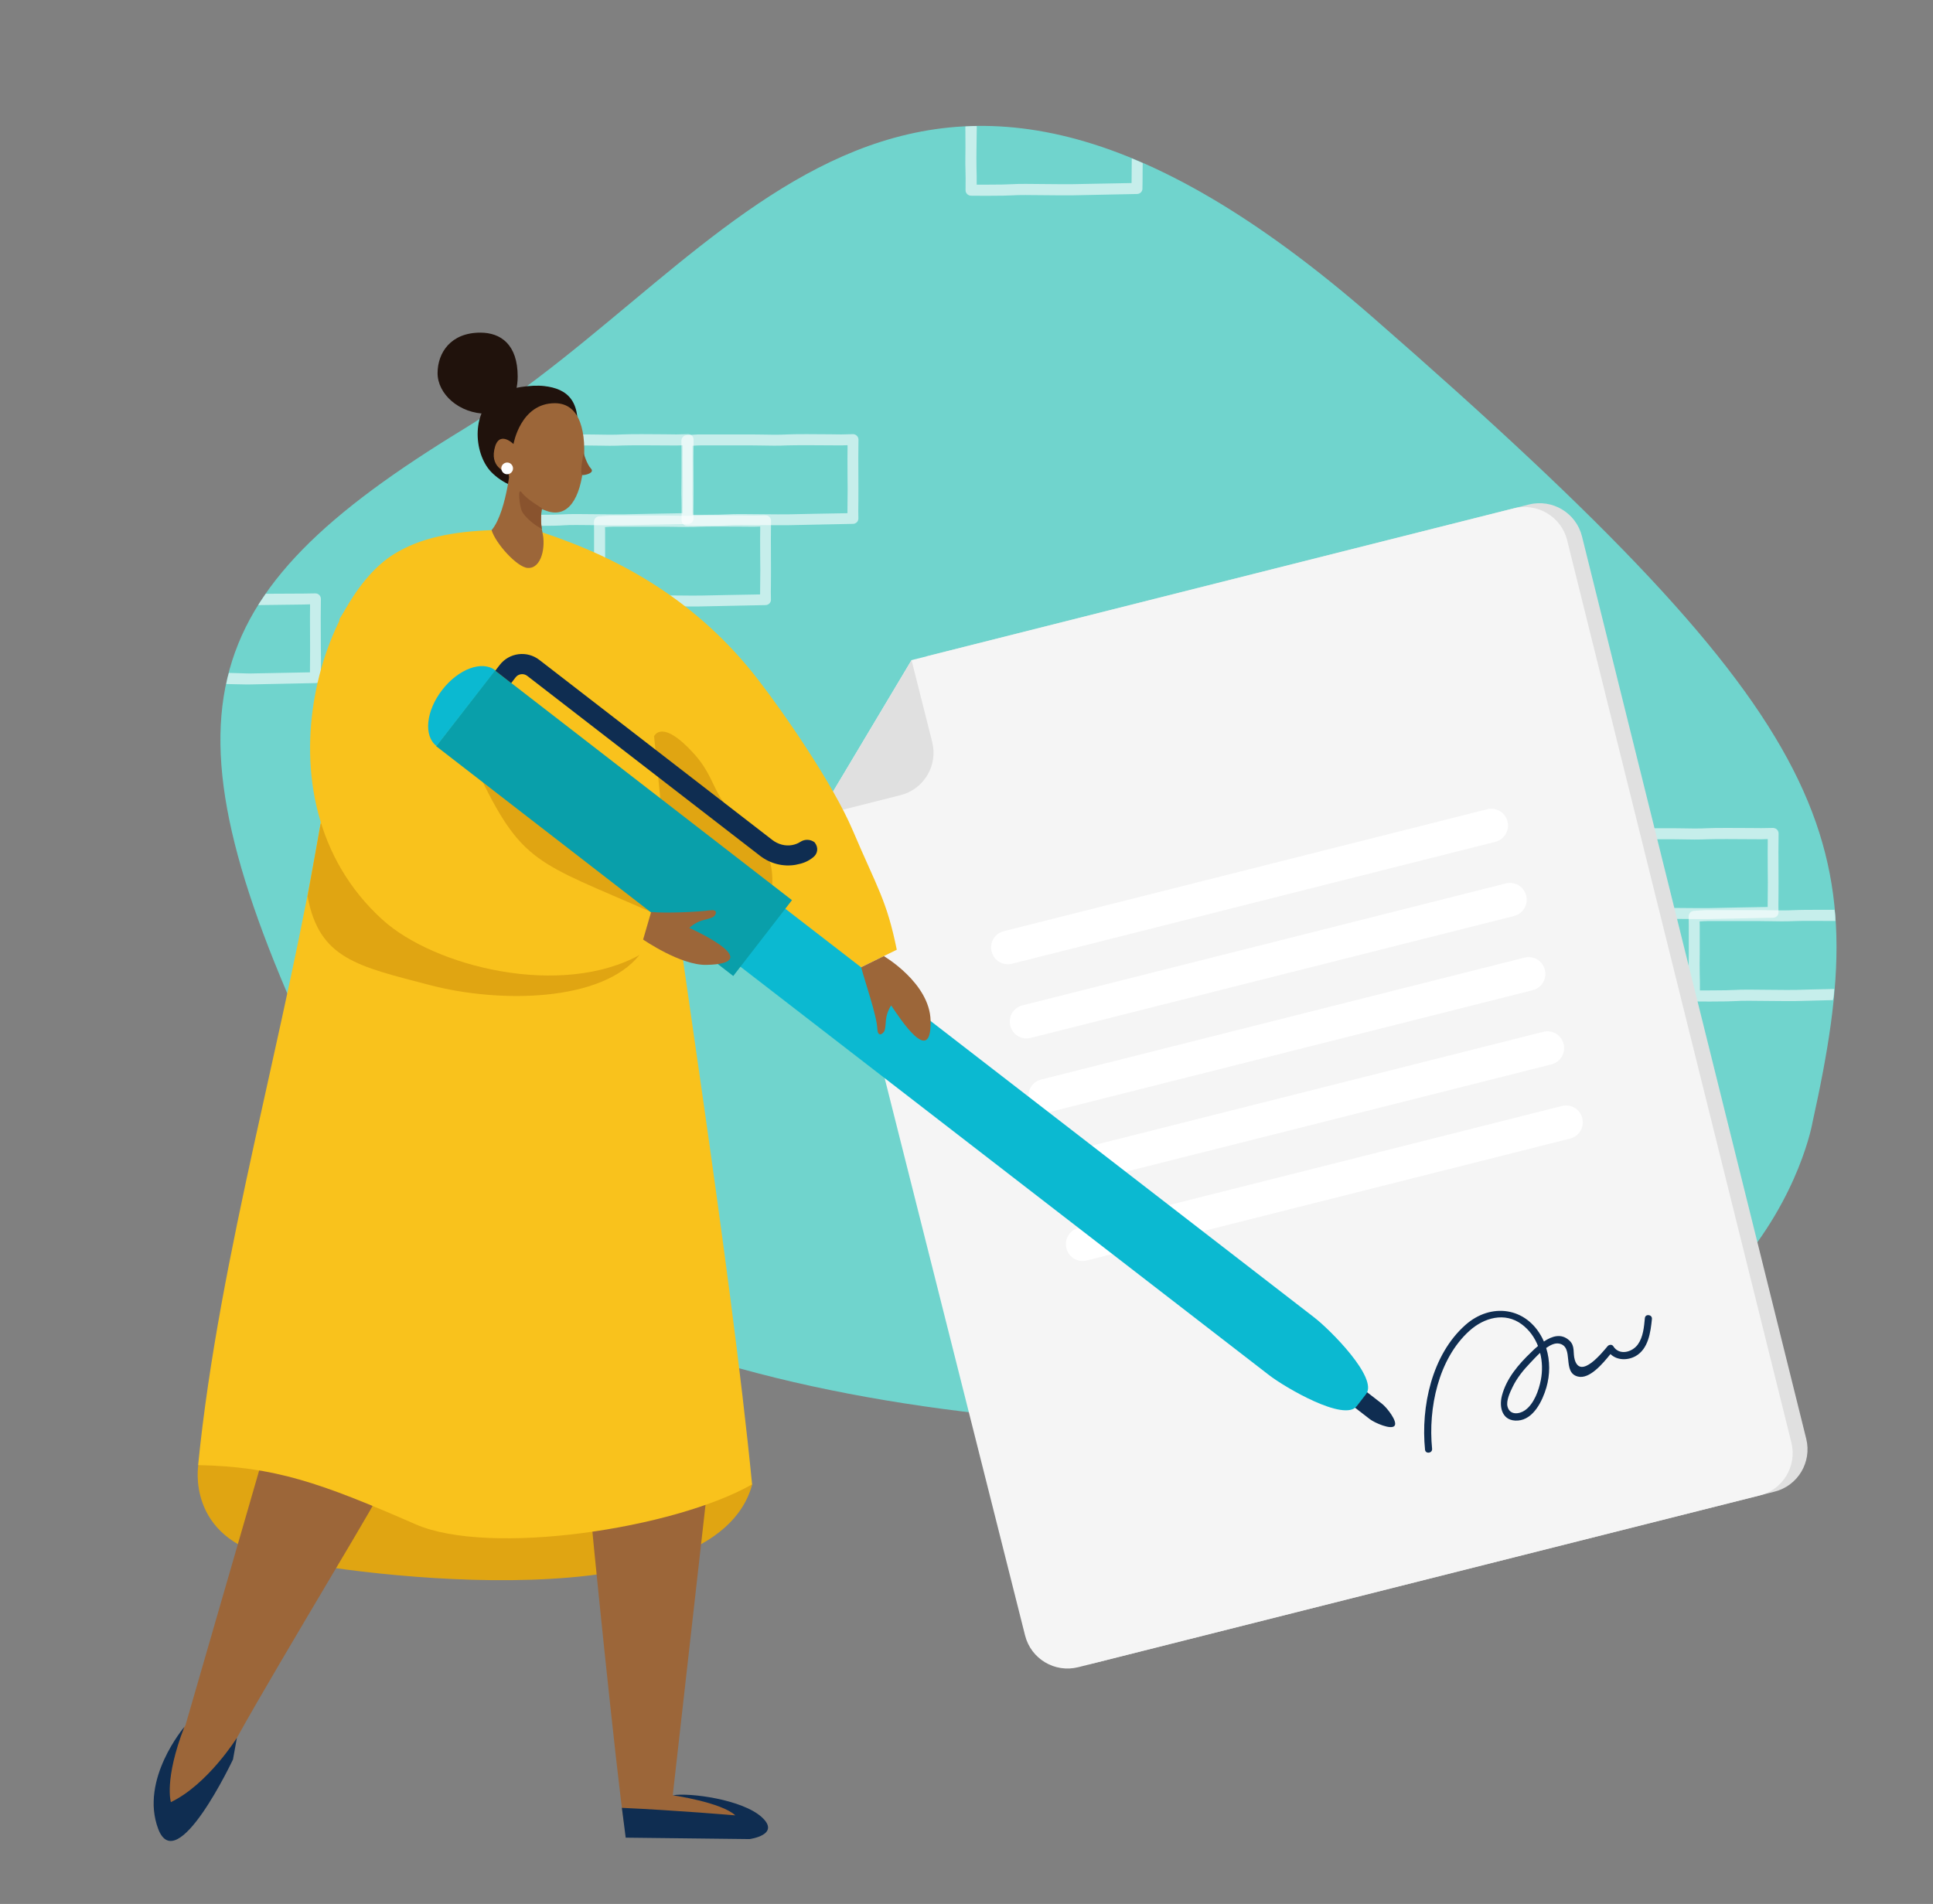 <?xml version="1.0" encoding="utf-8"?>
<!-- Generator: Adobe Illustrator 23.1.1, SVG Export Plug-In . SVG Version: 6.00 Build 0)  -->
<svg version="1.1" id="Layer_1" xmlns="http://www.w3.org/2000/svg" xmlns:xlink="http://www.w3.org/1999/xlink" x="0px" y="0px"
	 viewBox="0 0 2029.4 1999.3" style="enable-background:new 0 0 2029.4 1999.3;" xml:space="preserve">
<rect x="0" y="0" width="2029.4" height="1999.3" fill="#808080" stroke="none"/>
<style type="text/css">
	.st0{fill:#70D4CD;}
	.st1{opacity:0.6;}
	.st2{fill:#FFFFFF;}
	.st3{fill:#E0E0E0;}
	.st4{fill:#F5F5F5;}
	.st5{fill:#0F2D51;}
	.st6{fill:#E0A512;}
	.st7{fill:#20120C;}
	.st8{fill:#9C6639;}
	.st9{fill:#F9C21C;}
	.st10{fill:#89532E;}
	.st11{fill:#0BB9D1;}
	.st12{fill:#099FAA;}
</style>
<path class="st0" d="M1903,1178.1c0,0-51.2,309-497.4,320.7S484.9,1434,338.4,1124.6c-177.7-375.2-137.9-499.3,148.3-674
	C772.8,275.9,944.6-99.9,1441,333S1967.8,884.7,1903,1178.1z"/>
<g class="st1">
	<path class="st2" d="M1703.3,965.7c-8.7,0-15.9-0.1-15.9-0.1c-3.2,0-5.7-2.6-5.7-5.8c0-8.6,0-18.8-0.1-22
		c-0.2-3.2-0.1-6.7-0.1-11.6c0-3,0.1-6.6,0.1-11.1v-29.4c0-3.1-0.1-9.4-0.1-9.4c0-3,2.3-5.6,5.3-5.8c0.4,0,9.9-0.8,14.6-0.8l1.1,0
		l53.3,0c2.5,0,5.6,0.1,9,0.1c4.3,0.1,9.1,0.2,14.1,0.2c5.1,0,9.5-0.1,13.4-0.3c3.8-0.2,10.7-0.3,20.5-0.3c16.8,0,36.4,0.2,36.4,0.2
		c2.8-0.1,12.3-0.2,12.3-0.2c1.6,0.1,3,0.6,4.1,1.7c1.1,1.1,1.7,2.6,1.7,4.1c0,0-0.1,7-0.1,10.4c0,0.2-0.2,14.1,0,28.6
		c0.1,8.2,0,17.1,0,25c-0.1,8.1-0.2,15.1,0,18.5c0.1,1.6-0.5,3.1-1.5,4.2c-1.1,1.1-2.6,1.8-4.1,1.8c0,0-56.3,1.1-67.9,1.4
		c-5.5,0.1-15.8,0-26.7-0.1c-7.7-0.1-15.8-0.2-22.5-0.2c-6.5,0-10.8,0.1-13.2,0.3C1726.8,965.5,1717.3,965.7,1703.3,965.7z
		 M1693.2,954.1c2.7,0,6.2,0,10.1,0c13.5,0,23-0.2,27.4-0.5c2.7-0.2,7.2-0.3,14-0.3c6.8,0,14.8,0.1,22.6,0.2
		c10.7,0.1,20.9,0.2,26.3,0.1c9.3-0.2,47.5-1,62.2-1.2c0-3.6,0-8.1,0.1-13.2c0.1-7.8,0.2-16.6,0-24.7c-0.2-14.7,0-28.7,0-28.9
		c0-1.2,0-2.8,0-4.5c-2.5,0-5.1,0.1-6.5,0.2c-0.3,0.1-19.9-0.2-36.6-0.2c-9.7,0-16.4,0.1-20,0.2c-4.1,0.2-8.7,0.3-13.9,0.3
		c-5.1,0-10-0.1-14.3-0.2c-3.4-0.1-6.3-0.1-8.8-0.1l-54.5,0c-2.1,0-5.5,0.2-8.3,0.4c0,1.4,0,2.9,0.1,4v29.5c0,4.5,0,8.1-0.1,11.2
		c0,4.7-0.1,8.1,0.1,10.9C1693.2,940.3,1693.2,948.2,1693.2,954.1z"/>
</g>
<g class="st1">
	<path class="st2" d="M1925.7,1038.5c-16.7,0.3-34.1,0.8-40.6,1c-5.4,0.1-15.6,0-26.3-0.1c-7.8-0.1-15.8-0.2-22.6-0.2
		c-6.9,0-11.3,0.1-14,0.3c-4.4,0.3-13.9,0.5-27.4,0.5c-3.8,0-7.3,0-10.1,0c0-5.7,0-13.8-0.2-16.8c-0.1-2.9-0.1-6.3-0.1-10.9
		c0-3.1,0.1-6.7,0.1-11.2v-29.5c0-1.1,0-2.5-0.1-4c2.9-0.2,6.2-0.4,8.3-0.4l54.5,0c2.4,0,5.4,0.1,8.8,0.1c4.3,0.1,9.3,0.2,14.4,0.2
		c5.3,0,9.8-0.1,13.9-0.3c3.6-0.2,10.3-0.2,20-0.2c8.8,0,15.4,0.1,22.6,0.1c0-4.7-0.1-6.6-0.9-11.7c-6.6-0.1-14.2,0-21.7,0
		c-9.8,0-16.7,0.1-20.5,0.3c-3.9,0.2-8.3,0.3-13.4,0.3c-5,0-9.9-0.1-14.2-0.2c-3.4-0.1-6.5-0.1-9-0.1l-53.3,0l-1.1,0
		c-4.7,0-14.2,0.8-14.6,0.8c-3,0.2-5.3,2.8-5.3,5.8c0,0,0.1,6.3,0.1,9.4v29.4c0,4.5,0,8.1-0.1,11.1c0,4.9-0.1,8.4,0.1,11.6
		c0.1,3.1,0.2,13.2,0.1,22c0,3.2,2.5,5.8,5.7,5.8c0,0,7.2,0.1,15.9,0.1c14,0,23.5-0.2,28.2-0.5c2.4-0.2,6.7-0.3,13.2-0.3
		c6.7,0,14.7,0.1,22.5,0.2c10.9,0.1,21.2,0.2,26.7,0.1c6.3-0.2,22.6-0.6,39.1-1C1925.4,1045.9,1925.4,1043.2,1925.7,1038.5z"/>
</g>
<g class="st1">
	<path class="st2" d="M645.4,637.4c-8.7,0-15.9-0.1-15.9-0.1c-3.2,0-5.7-2.6-5.7-5.8c0-8.6,0-18.8-0.1-22c-0.2-3.2-0.1-6.7-0.1-11.6
		c0-3,0.1-6.6,0.1-11.1v-29.4c0-3.1-0.1-9.4-0.1-9.4c0-3,2.3-5.6,5.3-5.8c0.4,0,11.5-1,15.8-0.8l53.3,0c2.5,0,5.6,0.1,9,0.1
		c4.3,0.1,9.1,0.2,14.1,0.2c5.1,0,9.5-0.1,13.4-0.3c3.8-0.2,10.7-0.3,20.5-0.3c16.8,0,36.4,0.3,36.4,0.3c2.8-0.1,12.3-0.3,12.3-0.3
		c1.6,0.1,3,0.6,4.1,1.7c1.1,1.1,1.7,2.6,1.7,4.1c0,0-0.1,7-0.1,10.4c0,0.2-0.2,14.1,0,28.6c0.1,8.2,0,17.1,0,25
		c-0.1,8.1-0.2,15.1,0,18.5c0.1,1.6-0.5,3.1-1.5,4.2c-1.1,1.1-2.6,1.8-4.1,1.8c0,0-56.3,1.1-67.9,1.4c-5.5,0.2-15.8,0-26.7-0.1
		c-7.7-0.1-15.8-0.2-22.5-0.2h-0.4c-6.1,0-10.4,0.1-12.8,0.3C668.9,637.3,659.4,637.4,645.4,637.4z M635.4,625.9c2.7,0,6.2,0,10.1,0
		c13.5,0,23-0.2,27.4-0.5c2.7-0.2,7.1-0.3,13.6-0.3h0.4c6.7,0,14.8,0.1,22.6,0.2c10.7,0.1,20.9,0.2,26.3,0.1
		c9.3-0.2,47.5-1,62.2-1.2c0-3.6,0-8.1,0.1-13.2c0.1-7.8,0.2-16.6,0-24.7c-0.2-14.7,0-28.7,0-28.9c0-1.2,0-2.8,0-4.5
		c-2.5,0-5.1,0.1-6.5,0.2c0,0,0,0,0,0c-0.6,0-20-0.2-36.6-0.2c-9.6,0-16.4,0.1-20,0.2c-4.1,0.2-8.7,0.3-13.9,0.3
		c-5.1,0-10-0.1-14.3-0.2c-3.4-0.1-6.3-0.1-8.8-0.1l-54.5,0c-2.1,0-5.5,0.2-8.3,0.4c0,1.4,0,2.9,0.1,4v29.5c0,4.5,0,8.1-0.1,11.2
		c0,4.7-0.1,8.1,0.1,10.9C635.3,612,635.4,620,635.4,625.9z"/>
</g>
<g class="st1">
	<path class="st2" d="M564.1,552.2c-8.7,0-15.9-0.1-15.9-0.1c-3.2,0-5.7-2.6-5.7-5.8c0-8.6,0-18.8-0.1-22c-0.2-3.2-0.1-6.7-0.1-11.6
		c0-3,0.1-6.6,0.1-11.1v-29.4c0-3.1-0.1-9.4-0.1-9.4c0-3,2.3-5.6,5.3-5.8c0.4,0,11.5-1,15.8-0.8l53.3,0c2.5,0,5.6,0.1,9,0.1
		c4.3,0.1,9.1,0.2,14.1,0.2c5.1,0,9.5-0.1,13.4-0.3c3.8-0.2,10.7-0.3,20.5-0.3c16.8,0,36.4,0.3,36.4,0.3c2.8-0.1,12.3-0.3,12.3-0.3
		c1.6,0,3,0.6,4.1,1.7c1.1,1.1,1.7,2.6,1.7,4.1c0,0-0.1,7-0.1,10.4c0,0.2-0.2,14.1,0,28.6c0.1,8.2,0,17.1,0,25
		c-0.1,8.1-0.2,15.1,0,18.5c0.1,1.6-0.5,3.1-1.5,4.2c-1.1,1.1-2.6,1.8-4.1,1.8c0,0-56.3,1.1-67.9,1.4c-5.5,0.1-15.8,0-26.7-0.1
		c-7.7-0.1-15.8-0.2-22.5-0.2c-6.4,0-10.8,0.1-13.2,0.3C587.6,552,578.1,552.2,564.1,552.2z M554.1,540.6c2.7,0,6.2,0,10.1,0
		c13.5,0,23-0.2,27.4-0.5c2.7-0.2,7.3-0.3,14-0.3c6.8,0,14.8,0.1,22.6,0.2c10.7,0.1,20.9,0.2,26.3,0.1c9.3-0.2,47.5-1,62.2-1.2
		c0-3.6,0-8.1,0.1-13.2c0.1-7.8,0.2-16.6,0-24.7c-0.2-14.7,0-28.7,0-28.9c0-1.2,0-2.9,0-4.5c-2.5,0-5.1,0.1-6.5,0.2
		c-0.2,0.1-19.8-0.2-36.6-0.2c-9.6,0-16.4,0.1-20,0.2c-4.1,0.2-8.7,0.3-13.9,0.3c-5.1,0-10-0.1-14.3-0.2c-3.4-0.1-6.4-0.1-8.8-0.1
		l-54.5,0c-2.1,0-5.5,0.2-8.3,0.4c0,1.4,0,2.9,0.1,4v29.5c0,4.5,0,8.1-0.1,11.2c0,4.7-0.1,8.1,0.1,10.9
		C554,526.8,554.1,534.7,554.1,540.6z"/>
</g>
<g class="st1">
	<path class="st2" d="M1528.6,1366.8c-8.7,0-15.9-0.1-15.9-0.1c-3.2,0-5.7-2.6-5.7-5.8c0-8.1,0-18.8-0.1-22
		c-0.2-3.2-0.1-6.7-0.1-11.6c0-3,0.1-6.6,0.1-11.1v-29.4c0-3.1-0.1-9.4-0.1-9.4c0-3,2.3-5.6,5.3-5.8c0.4,0,11.6-1,15.8-0.8l53.3,0
		c2.5,0,5.6,0.1,9,0.1c4.3,0.1,9.1,0.2,14.2,0.2c5.1,0,9.5-0.1,13.4-0.3c3.8-0.2,10.7-0.3,20.5-0.3c16.8,0,36.4,0.3,36.4,0.3
		c2.8-0.1,12.3-0.3,12.3-0.3c1.5,0,3,0.6,4.1,1.7c1.1,1.1,1.7,2.6,1.7,4.1c0,0-0.1,7-0.1,10.4c0,0.2-0.2,14.1,0,28.6
		c0.1,8.3,0,17.2,0,25c-0.1,8.1-0.1,15,0,18.4c0.1,1.6-0.5,3.1-1.5,4.2c-1.1,1.1-2.5,1.8-4.1,1.8c0,0-56.3,1.1-67.9,1.3
		c-5.5,0.2-15.8,0-26.7-0.1c-7.7-0.1-15.8-0.2-22.5-0.2c-6.4,0-10.8,0.1-13.2,0.3C1552.1,1366.7,1542.6,1366.8,1528.6,1366.8z
		 M1518.6,1355.3c2.7,0,6.2,0,10.1,0c13.5,0,23-0.2,27.4-0.5c2.7-0.2,7.3-0.3,14-0.3c6.7,0,14.8,0.1,22.6,0.2
		c10.7,0.1,20.9,0.2,26.3,0.1c9.3-0.2,47.5-1,62.2-1.2c0-3.6,0-8.1,0.1-13.2c0.1-7.8,0.2-16.6,0-24.7c-0.2-14.7,0-28.7,0-28.9
		c0-1.2,0-2.9,0-4.5c-2.5,0-5.1,0.1-6.5,0.2c-0.2,0-19.9-0.2-36.6-0.2c-9.6,0-16.4,0.1-20,0.2c-4.1,0.2-8.7,0.3-13.9,0.3
		c-5.1,0-10-0.1-14.3-0.2c-3.4-0.1-6.3-0.1-8.8-0.1l-54.4,0c-2.1,0-5.5,0.2-8.3,0.4c0,1.4,0,2.9,0.1,4v29.5c0,4.5,0,8.1-0.1,11.2
		c0,4.7-0.1,8.1,0.1,10.9C1518.5,1341.5,1518.6,1349.5,1518.6,1355.3z"/>
</g>
<g class="st1">
	<path class="st2" d="M1447.3,1281.6c-8.7,0-15.9-0.1-15.9-0.1c-3.2,0-5.7-2.6-5.7-5.8c0-8.1,0-18.8-0.1-22
		c-0.2-3.2-0.1-6.7-0.1-11.6c0-3,0.1-6.6,0.1-11.1v-29.4c0-3.1-0.1-9.4-0.1-9.4c0-3,2.3-5.6,5.3-5.8c0.4,0,9.9-0.8,14.6-0.8l1.1,0
		l53.3,0c2.5,0,5.6,0.1,9,0.1c4.3,0.1,9.1,0.2,14.2,0.2c5.1,0,9.5-0.1,13.4-0.3c3.8-0.2,10.5-0.3,20.5-0.3c16.8,0,36.4,0.2,36.4,0.2
		c2.8-0.1,12.3-0.2,12.3-0.2c1.5,0,3,0.6,4.1,1.7c1.1,1.1,1.7,2.6,1.7,4.1c0,0-0.1,7-0.1,10.4c0,0.2-0.2,14.1,0,28.6
		c0.1,8.3,0,17.2,0,25c-0.1,8.1-0.1,15.1,0,18.4c0.1,1.6-0.5,3.1-1.5,4.2c-1.1,1.1-2.5,1.8-4.1,1.8c0,0-56.3,1.1-67.9,1.4
		c-5.5,0.1-15.8,0-26.7-0.1c-7.7-0.1-15.8-0.2-22.5-0.2c-6.5,0-10.8,0.1-13.2,0.3C1470.8,1281.4,1461.3,1281.6,1447.3,1281.6z
		 M1437.3,1270c2.7,0,6.2,0,10.1,0c13.5,0,23-0.2,27.4-0.5c2.7-0.2,7.2-0.3,14-0.3c6.7,0,14.8,0.1,22.6,0.2
		c10.7,0.1,20.9,0.2,26.3,0.1c9.3-0.2,47.5-1,62.2-1.2c0-3.6,0-8.1,0.1-13.2c0.1-7.8,0.2-16.6,0-24.7c-0.2-14.7,0-28.7,0-28.9
		c0-1.2,0-2.8,0-4.5c-2.5,0-5.1,0.1-6.5,0.2c-0.3,0-19.9-0.2-36.6-0.2c-9.7,0-16.4,0.1-20,0.2c-4.1,0.2-8.7,0.3-13.9,0.3
		c-5.1,0-10-0.1-14.3-0.2c-3.4-0.1-6.3-0.1-8.8-0.1l-54.4,0c-2.1,0-5.5,0.2-8.3,0.4c0,1.4,0,2.9,0.1,4v29.5c0,4.5,0,8.1-0.1,11.2
		c0,4.7-0.1,8.1,0.1,10.9C1437.2,1256.2,1437.3,1264.3,1437.3,1270z"/>
</g>
<g class="st1">
	<path class="st2" d="M737.2,552.2c-8.7,0-15.9-0.1-15.9-0.1c-3.2,0-5.7-2.6-5.7-5.8c0-8.6,0-18.8-0.1-22c-0.2-3.2-0.1-6.7-0.1-11.6
		c0-3,0.1-6.6,0.1-11.1v-29.4c0-3.1-0.1-9.4-0.1-9.4c0-3,2.3-5.6,5.3-5.8c0.4,0,11.5-1,15.8-0.8l53.3,0c2.5,0,5.6,0.1,9,0.1
		c4.3,0.1,9.1,0.2,14.1,0.2c5.1,0,9.5-0.1,13.4-0.3c3.8-0.2,10.7-0.3,20.5-0.3c16.8,0,36.4,0.3,36.4,0.3c2.8-0.1,12.3-0.3,12.3-0.3
		c1.6,0,3,0.6,4.1,1.7c1.1,1.1,1.7,2.6,1.7,4.1c0,0-0.1,7-0.1,10.4c0,0.2-0.2,14.1,0,28.6c0.1,8.3,0,17.2,0,25
		c-0.1,8.1-0.2,15,0,18.4c0.1,1.6-0.5,3.1-1.5,4.2c-1.1,1.1-2.6,1.8-4.1,1.8c0,0-56.3,1.1-67.9,1.4c-5.5,0.1-15.8,0-26.7-0.1
		c-7.7-0.1-15.8-0.2-22.5-0.2c-6.4,0-10.8,0.1-13.2,0.3C760.7,552,751.2,552.2,737.2,552.2z M727.1,540.6c2.7,0,6.2,0,10.1,0
		c13.5,0,23-0.2,27.4-0.5c2.7-0.2,7.3-0.3,14-0.3c6.8,0,14.8,0.1,22.6,0.2c10.7,0.1,20.9,0.2,26.3,0.1c9.3-0.2,47.5-1,62.2-1.2
		c0-3.6,0-8.1,0.1-13.2c0.1-7.8,0.2-16.6,0-24.8c-0.2-14.7,0-28.7,0-28.9c0-1.2,0-2.9,0-4.5c-2.5,0-5.1,0.1-6.5,0.2
		c-0.2,0.1-19.8-0.2-36.6-0.2c-9.6,0-16.4,0.1-20,0.2c-4.1,0.2-8.7,0.3-13.9,0.3c-5.1,0-10-0.1-14.3-0.2c-3.4-0.1-6.3-0.1-8.8-0.1
		l-54.5,0c-2.1,0-5.5,0.2-8.3,0.4c0,1.4,0,2.9,0.1,4v29.5c0,4.5,0,8.1-0.1,11.2c0,4.7-0.1,8.1,0.1,10.9
		C727.1,526.8,727.1,534.7,727.1,540.6z"/>
</g>
<g class="st1">
	<path class="st2" d="M1110,854.8c-8.7,0-15.9-0.1-15.9-0.1c-3.2,0-5.7-2.6-5.7-5.8c0-8.6,0-18.8-0.1-22c-0.2-3.2-0.1-6.7-0.1-11.6
		c0-3,0.1-6.6,0.1-11.1v-29.4c0-3.1-0.1-9.4-0.1-9.4c0-3,2.3-5.6,5.3-5.8c0.4,0,11.5-1,15.8-0.8l53.3,0c2.5,0,5.6,0.1,9,0.1
		c4.3,0.1,9.1,0.2,14.1,0.2c5.1,0,9.5-0.1,13.4-0.3c3.8-0.2,10.7-0.3,20.5-0.3c16.8,0,36.4,0.3,36.4,0.3c2.8-0.1,12.3-0.3,12.3-0.3
		c1.6,0,3,0.6,4.1,1.7c1.1,1.1,1.7,2.6,1.7,4.1c0,0-0.1,7-0.1,10.4c0,0.2-0.2,14.1,0,28.6c0.1,8.3,0,17.2,0,25
		c-0.1,8.1-0.2,15,0,18.4c0.1,1.6-0.5,3.1-1.5,4.2c-1.1,1.1-2.6,1.8-4.1,1.8c0,0-56.3,1.1-67.9,1.4c-5.5,0.1-15.8,0-26.7-0.1
		c-7.7-0.1-15.8-0.2-22.5-0.2c-6.4,0-10.8,0.1-13.2,0.3C1133.5,854.6,1124,854.8,1110,854.8z M1099.9,843.2c2.7,0,6.2,0,10.1,0
		c13.5,0,23-0.2,27.4-0.5c2.7-0.2,7.3-0.3,14-0.3c6.8,0,14.8,0.1,22.6,0.2c10.7,0.1,20.9,0.2,26.3,0.1c9.3-0.2,47.5-1,62.2-1.2
		c0-3.6,0-8.1,0.1-13.2c0.1-7.8,0.2-16.6,0-24.8c-0.2-14.7,0-28.7,0-28.9c0-1.2,0-2.9,0-4.5c-2.5,0-5.1,0.1-6.5,0.2
		c-0.2,0.1-19.8-0.2-36.6-0.2c-9.6,0-16.4,0.1-20,0.2c-4.1,0.2-8.7,0.3-13.9,0.3c-5.1,0-10-0.1-14.4-0.2c-3.4-0.1-6.3-0.1-8.8-0.1
		l-54.5,0c-2.1,0-5.5,0.2-8.3,0.4c0,1.4,0,2.9,0.1,4v29.5c0,4.5,0,8.1-0.1,11.2c0,4.7-0.1,8.1,0.1,10.9
		C1099.9,829.4,1099.9,837.3,1099.9,843.2z"/>
</g>
<g class="st1">
	<path class="st2" d="M416.2,981.3c-8.7,0-15.9-0.1-15.9-0.1c-3.2,0-5.7-2.6-5.7-5.8c0-8.6,0-18.8-0.1-22c-0.2-3.2-0.1-6.7-0.1-11.6
		c0-3,0.1-6.6,0.1-11.1v-29.4c0-3.1-0.1-9.4-0.1-9.4c0-3,2.3-5.6,5.3-5.8c0.4,0,11.5-1,15.8-0.8l53.3,0c2.5,0,5.6,0.1,9,0.1
		c4.3,0.1,9.1,0.2,14.1,0.2c5.1,0,9.5-0.1,13.4-0.3c3.8-0.2,10.7-0.3,20.5-0.3c16.8,0,36.4,0.3,36.4,0.3c2.8-0.1,12.3-0.3,12.3-0.3
		c1.6,0,3,0.6,4.1,1.7c1.1,1.1,1.7,2.6,1.7,4.1c0,0-0.1,7-0.1,10.4c0,0.2-0.2,14.1,0,28.6c0.1,8.3,0,17.2,0,25
		c-0.1,8.1-0.1,15,0,18.4c0.1,1.6-0.5,3.1-1.5,4.2c-1.1,1.1-2.6,1.8-4.1,1.8c0,0-56.3,1.1-67.9,1.4c-5.5,0.1-15.8,0-26.7-0.1
		c-7.7-0.1-15.8-0.2-22.5-0.2c-6.4,0-10.8,0.1-13.2,0.3C439.7,981.1,430.2,981.3,416.2,981.3z M406.1,969.7c2.7,0,6.2,0,10.1,0
		c13.5,0,23-0.2,27.4-0.5c2.7-0.2,7.3-0.3,14-0.3c6.8,0,14.8,0.1,22.6,0.2c10.7,0.1,20.9,0.2,26.3,0.1c9.3-0.2,47.5-1,62.2-1.2
		c0-3.6,0-8.1,0.1-13.2c0.1-7.8,0.2-16.6,0-24.8c-0.2-14.7,0-28.7,0-28.9c0-1.2,0-2.9,0-4.5c-2.5,0-5.1,0.1-6.5,0.2
		c-0.2,0.1-19.8-0.2-36.6-0.2c-9.6,0-16.4,0.1-20,0.2c-4.1,0.2-8.7,0.3-13.9,0.3c-5.1,0-10-0.1-14.4-0.2c-3.4-0.1-6.3-0.1-8.8-0.1
		l-54.5,0c-2.1,0-5.5,0.2-8.3,0.4c0,1.4,0,2.9,0.1,4v29.5c0,4.5,0,8.1-0.1,11.2c0,4.7-0.1,8.1,0.1,10.9
		C406.1,955.9,406.1,963.8,406.1,969.7z"/>
</g>
<g class="st1">
	<path class="st2" d="M1199.6,179.1c0-2.5,0-5.2,0.1-7.9c-3.4-1.6-8.3-3.4-11.5-4.9c0,4.3-0.1,8.7-0.1,12.7c0,5.1-0.1,9.6-0.1,13.2
		c-14.7,0.3-52.9,1-62.2,1.2c-5.4,0.1-15.6,0-26.3-0.1c-7.8-0.1-15.9-0.2-22.6-0.2c-6.7,0-11.3,0.1-14,0.3
		c-4.4,0.3-13.9,0.5-27.4,0.5c-3.8,0-7.3,0-10.1,0c0-5.9,0-13.8-0.2-16.8c-0.1-2.9-0.1-6.2-0.1-10.9c0-3.1,0.1-6.7,0.1-11.2
		l0.3-22.6c-5.1-0.2-8.1,0.3-12,0.4l0.1,22.2c0,4.5,0,8.1-0.1,11.1c0,4.9-0.1,8.4,0.1,11.6c0.2,3.1,0.2,13.4,0.1,22
		c0,3.2,2.5,5.7,5.7,5.8c0,0,7.2,0.1,15.9,0.1c14,0,23.5-0.2,28.2-0.5c2.4-0.2,6.8-0.3,13.2-0.3c6.7,0,14.7,0.1,22.5,0.2
		c10.9,0.1,21.2,0.2,26.7,0.1c11.6-0.3,67.9-1.4,67.9-1.4c1.6,0,3-0.7,4.1-1.8c1.1-1.1,1.6-2.7,1.5-4.2
		C1199.5,194.1,1199.6,187.1,1199.6,179.1z"/>
</g>
<g class="st1">
	<path class="st2" d="M336.8,667.9c-0.2-14.5,0-28.4,0-28.6c0-3.4,0.1-10.4,0.1-10.4c0-1.5-0.6-3-1.7-4.1c-1.1-1.1-2.5-1.7-4.1-1.7
		c0,0-9.5,0.1-12.3,0.2c0,0-21.9,0.1-39.8,0.2c0,0-6.9,9.9-7.9,11.9c19.5-0.2,47.7-0.6,47.9-0.6c0,0,0,0,0,0c1.4-0.1,4-0.1,6.5-0.2
		c0,1.6,0,3.3,0,4.5c0,0.1-0.2,14.2,0,28.9c0.1,8.1,0,17,0,24.8c-0.1,5.1-0.1,9.6-0.1,13.2c-14.7,0.3-52.9,1-62.2,1.2
		c-4.1,0.1-15.1-0.5-22.9-0.6c-1.1,3.5-2,7.3-2.8,11.7c10.2,0.1,20.8,0.6,26,0.4c11.6-0.3,67.9-1.4,67.9-1.4c1.6,0,3.1-0.7,4.1-1.8
		c1.1-1.1,1.6-2.7,1.5-4.2c-0.2-3.4-0.1-10.3,0-18.4C336.8,685.1,336.9,676.2,336.8,667.9z"/>
</g>
<g>
	<g>
		<g>
			<path class="st3" d="M1660.9,563.3l235.4,947.5c6.1,24.6-8.8,49.5-33.4,55.6l-715.3,180.3c-24.6,6.2-49.6-8.7-55.8-33.3
				L875,852.7l97.7-163.5l632.4-159.4C1629.8,523.6,1654.8,538.6,1660.9,563.3z"/>
			<path class="st4" d="M1645.3,567.3l235.4,947.5c6.1,24.6-8.8,49.5-33.4,55.6l-715.3,180.3c-24.6,6.2-49.6-8.7-55.8-33.3
				L859.4,856.7L957,693.2l632.4-159.4C1614.1,527.6,1639.2,542.6,1645.3,567.3z"/>
			<path class="st3" d="M957,693.2l21.7,86c6.2,24.6-8.7,49.6-33.3,55.8l-86,21.7L957,693.2z"/>
			<g>
				<g>
					<path class="st2" d="M1609.1,1039.8l-507.4,128c-9.5,2.4-19.1-3.3-21.4-12.8c-2.4-9.5,3.3-19.1,12.8-21.4l507.4-128
						c9.5-2.4,19.1,3.3,21.4,12.8C1624.3,1027.8,1618.6,1037.4,1609.1,1039.8z"/>
				</g>
				<g>
					<path class="st2" d="M1628.8,1117.7l-507.4,128c-9.5,2.4-19.1-3.3-21.4-12.8c-2.4-9.5,3.3-19.1,12.8-21.4l507.4-128
						c9.5-2.4,19.1,3.3,21.4,12.8C1644,1105.7,1638.2,1115.3,1628.8,1117.7z"/>
				</g>
				<g>
					<path class="st2" d="M1648.4,1195.6l-507.4,128c-9.5,2.4-19.1-3.3-21.4-12.8c-2.4-9.5,3.3-19.1,12.8-21.4l507.4-128
						c9.5-2.4,19.1,3.3,21.4,12.8C1663.6,1183.6,1657.9,1193.2,1648.4,1195.6z"/>
				</g>
			</g>
			<g>
				<g>
					<path class="st2" d="M1569.9,884l-507.4,128c-9.5,2.4-19.1-3.3-21.4-12.8c-2.4-9.5,3.3-19.1,12.8-21.4l507.4-128
						c9.5-2.4,19.1,3.3,21.4,12.8C1585.1,872,1579.3,881.6,1569.9,884z"/>
				</g>
				<g>
					<path class="st2" d="M1589.5,961.9l-507.4,128c-9.5,2.4-19.1-3.3-21.4-12.8c-2.4-9.5,3.3-19.1,12.8-21.4l507.4-128
						c9.5-2.4,19.1,3.3,21.4,12.8C1604.7,949.9,1599,959.5,1589.5,961.9z"/>
				</g>
			</g>
			<path class="st5" d="M1734.3,1385.1c0.5-4.8-6.9-5.8-7.4-1c-0.9,9.3-1.7,19.7-7.3,27.6c-5.9,8.3-19.6,12.1-25.9,1.9
				c-1.3-2.1-4.5-1.7-5.9,0c-5.4,6.4-28.3,35.1-34.5,14.3c-2.2-7.4,0.7-14.4-5.7-20.3c-8.5-7.8-18.2-4.6-26.7,1.1
				c-0.5-1.2-1.1-2.4-1.7-3.6c-16.8-32.7-54-37.5-80.8-13.7c-35.2,31.3-46.8,85.8-42.3,130.9c0.5,4.8,7.9,3.8,7.4-1
				c-4.2-42.3,6.4-94.4,39.4-124c15.3-13.7,37-19.8,54.7-6.7c8,5.9,13.6,13.9,17.1,22.8c-2.7,2.2-5.1,4.5-7.2,6.6
				c-13.3,12.7-26,27.5-30.7,45.7c-3.3,13,0.9,27.1,16.8,26c16.5-1.1,25.9-21,29.9-34.7c3.9-13.4,4-28.1-0.2-41.5
				c4.6-3.3,9.4-5.5,13.7-4.6c16.1,3.3,2.5,30.4,19.6,34.6c12.2,3.1,26-13.5,34.2-23.6c6.8,6.6,17.7,6.9,26.3,2.2
				C1730.6,1416.5,1732.9,1399,1734.3,1385.1z M1617.7,1449c-2.1,10.9-7.2,25.4-16.8,32c-5.9,4.1-15.8,5.3-18.2-4
				c-1.6-6.2,2.7-15.1,5.4-20.7c4.6-9.5,11.4-17.8,18.6-25.3c2.5-2.6,6.1-6.6,10.2-10.4C1619.3,1429.8,1619.5,1439.7,1617.7,1449z"
				/>
		</g>
	</g>
	<path class="st6" d="M208.2,1538.4c0,0-13.4,76.4,78.4,96.9c91.8,20.5,464.4,67.9,503.2-76.8
		C789.8,1558.6,371.1,1451.6,208.2,1538.4z"/>
	<path class="st7" d="M524.2,413c10.6-5.8,33.7-9.2,47.2-7.6c24,2.8,41.5,15.2,32.8,60.9c-12.2,64.4-65.5,53.2-88.6,29.2
		C496.8,475.8,494,429.4,524.2,413z"/>
	<path class="st7" d="M543.5,395.4c0,21.6-10.3,39.1-31.9,39.1c-29.9,0-52.2-21-52.2-42.6c0-21.6,13.9-42.6,44.9-42.6
		C526,349.3,543.5,362,543.5,395.4z"/>
	<path class="st8" d="M393.3,1577.2c-0.7,4.6-137,228.9-155.8,269.1c0,0-27.8,59.5-59.3,66.4c-28.6,6.2-19.2-43.9,16.5-101
		l82.8-286.3C277.5,1525.4,401.9,1517.4,393.3,1577.2z"/>
	<path class="st8" d="M539.1,466.3c0,0,7.3-42.9,43.4-42.9c27.3,0,33.4,31.6,30.1,65.7c-3.3,34.1-16,55.2-38.5,47.5
		c-23.8-8.2-37-21.3-40.5-40.1c0,0-18.6-4-14.7-24C523.1,450.3,539.1,466.3,539.1,466.3z"/>
	<path class="st8" d="M574.1,570.2c0,0-9.6-13.7-4.8-38.3l-33.6-40c0,0-6.1,60.5-26,70.1c0,0,11.9,46.9,35.2,51
		S570,587.3,574.1,570.2z"/>
	<path class="st8" d="M619.3,1577.8c-0.6,4.6,28.8,292.4,35.8,336.2c0,0,25.6,10.9,80.5,12.2c54.7,1.3,86.2-24.7-29.3-41l35-310.3
		C741.2,1575,627.5,1518,619.3,1577.8z"/>
	<g>
		<path class="st9" d="M356.4,650c20-32.7,35.1-53.9,57.2-68c27.3-17.4,62.8-23.9,102.5-25.3c4.3,14.1,26.9,39.1,38,39.7
			c14.5,0.8,19-22.3,15.4-37.3c84.6,28,163.4,73.4,225.8,153.8c28,36.1,79.2,110.2,100,159.1c25.9,60.9,35.6,73.2,46.2,125.3
			l-48.2,23.7c-15.8-17.6-86.9-68.3-105.5-89.6c-49.6-56.7-94.2-95.2-94.2-95.2c15.5,132.2,73,488.1,96,722.5
			c-81.2,46.4-275.5,76-353.4,41.9c-99.9-43.7-148-60.5-228.2-62.1c22.2-222.5,92.4-454.4,129.5-680
			C339.6,857.8,356.4,650,356.4,650z"/>
	</g>
	<path class="st6" d="M693.4,839.7l-6.7-66.5c0,0,7.8-19.5,42.1,18.5c22.6,25,19.6,44.7,44.3,65c25.9,21.3,45.2,46.1,35,90.7
		C808,947.4,779,921.2,693.4,839.7z"/>
	<path class="st5" d="M248.7,1824.9c0,0-30.6,48.9-69.3,67.5c0,0-7.3-23.6,14.1-78.9c0,0-47,55-27.4,107
		c19.6,52,78.5-72.9,78.5-72.9L248.7,1824.9z"/>
	<path class="st5" d="M652.9,1898.4l4,31.3l130.1,1.5c0,0,32.9-4.4,12.9-22.9c-20.2-18.6-75.5-26.1-93.5-23.1c0,0,51,7.4,65.6,21.1
		C771.9,1906.3,710.8,1901,652.9,1898.4z"/>
	<path class="st10" d="M612.7,475.8c0,0,3.5,11.9,7.7,16.2c4.1,4.4-5.1,6.9-8.8,6.9C607.9,498.9,612.7,475.8,612.7,475.8z"/>
	<path class="st2" d="M538.5,493c-0.6,3.3-3.9,5.5-7.2,4.9s-5.5-3.9-4.9-7.2c0.6-3.3,3.9-5.5,7.2-4.9S539.1,489.7,538.5,493z"/>
	<path class="st10" d="M568.9,533.6c0,0-15.8-9.2-21-16.3c-5.2-7.1-2.2,15.4,0.2,19.9c3,5.6,12.2,13.9,20.8,18.2
		C568.9,555.4,566.9,545.7,568.9,533.6z"/>
	<path class="st6" d="M336.6,865.5c0,0,48.8-56.3,89.7-104.9c32.2-38.3,81.8-35,98.6,32.8c0,0,21.6,63.7,74.1,87
		c22.2,9.8,71.4,40.1,80.4,61.5l4.8,13.6l-12.9,47.4c-39.4,49.3-146.6,50.7-219.7,31.6c-76.4-20-116.5-27.5-128.7-93.3L336.6,865.5z
		"/>
	<g>
		<path class="st9" d="M430.7,574.5c-85.5,23.9-171.8,262.2-28.9,391.5c54.2,49.1,187.5,82.7,270.8,36.2l11.5-44.2
			c-121.5-53.4-136.4-50.4-183.7-150.1C469.6,742.6,539.8,544,430.7,574.5z"/>
	</g>
	<g>
		<g>
			<path class="st5" d="M1464.1,1497.2L1464.1,1497.2c-3.5,4.5-20.8-3-26-7l-17.7-13.7c-2.4-1.8-3-5-1.4-7l6.9-8.9
				c1.6-2.1,4.8-2.2,7.1-0.4l17.7,13.7C1455.9,1477.8,1467.6,1492.7,1464.1,1497.2z"/>
			<path class="st11" d="M1434.2,1463.9l-9.8,12.7c-13,16.8-75-19.5-91.9-32.5L472.2,779.3l47.1-60.9l860.3,664.9
				C1396.4,1396.2,1447.2,1447.1,1434.2,1463.9z"/>
		</g>
		
			<rect x="594.2" y="666.6" transform="matrix(0.612 -0.791 0.791 0.612 -433.072 845.565)" class="st12" width="100.7" height="394.4"/>
		<g>
			<path class="st5" d="M855.2,884.5c4.4,5.4,3.3,11.9-1.3,15.6c-5.8,4.7-11.1,6.6-18.5,8c-13,2.3-26.6-1.1-37.4-9.4l-244.5-189
				c-3.8-2.9-9.3-2.2-12.2,1.6l-4.6,6L520,704.3l4.6-6c10-13,28.7-15.4,41.7-5.3l244.5,189c6.1,4.7,13.7,6.7,20.8,5.4
				c3.2-0.6,6.1-1.7,8.7-3.4C844.9,881,850.9,881.2,855.2,884.5L855.2,884.5z"/>
		</g>
		<path class="st11" d="M520,703.9c-13.7-10.7-38.7-1.5-55.7,20.5c-17.1,22-19.8,48.4-6,59L520,703.9z"/>
	</g>
	<path class="st8" d="M683.6,957.7l-8.4,28.9c0,0,39.4,27.3,66.6,26.6c59.4-1.4-4.1-32.5-18.1-38.8l0,0c4.4-4.1,9.7-7,15.5-8.4
		c4.4-1.1,8.8-2.3,10.2-3.6c3.3-3.1,3.7-7.6-3.9-6.5C731.9,957.7,700,959.1,683.6,957.7z"/>
	<path class="st8" d="M904.1,1015.7l23.8-11.7c0,0,48.2,28.2,49.1,67.7c1.2,50-32.8-3.3-41.4-15.9l0,0c-3.3,5-5.2,10.7-5.6,16.7
		c-0.3,4.5-0.7,9.1-1.8,10.7c-2.5,3.8-6.8,4.9-7.1-2.7C920.6,1066.7,908.3,1031.6,904.1,1015.7z"/>
</g>
</svg>
